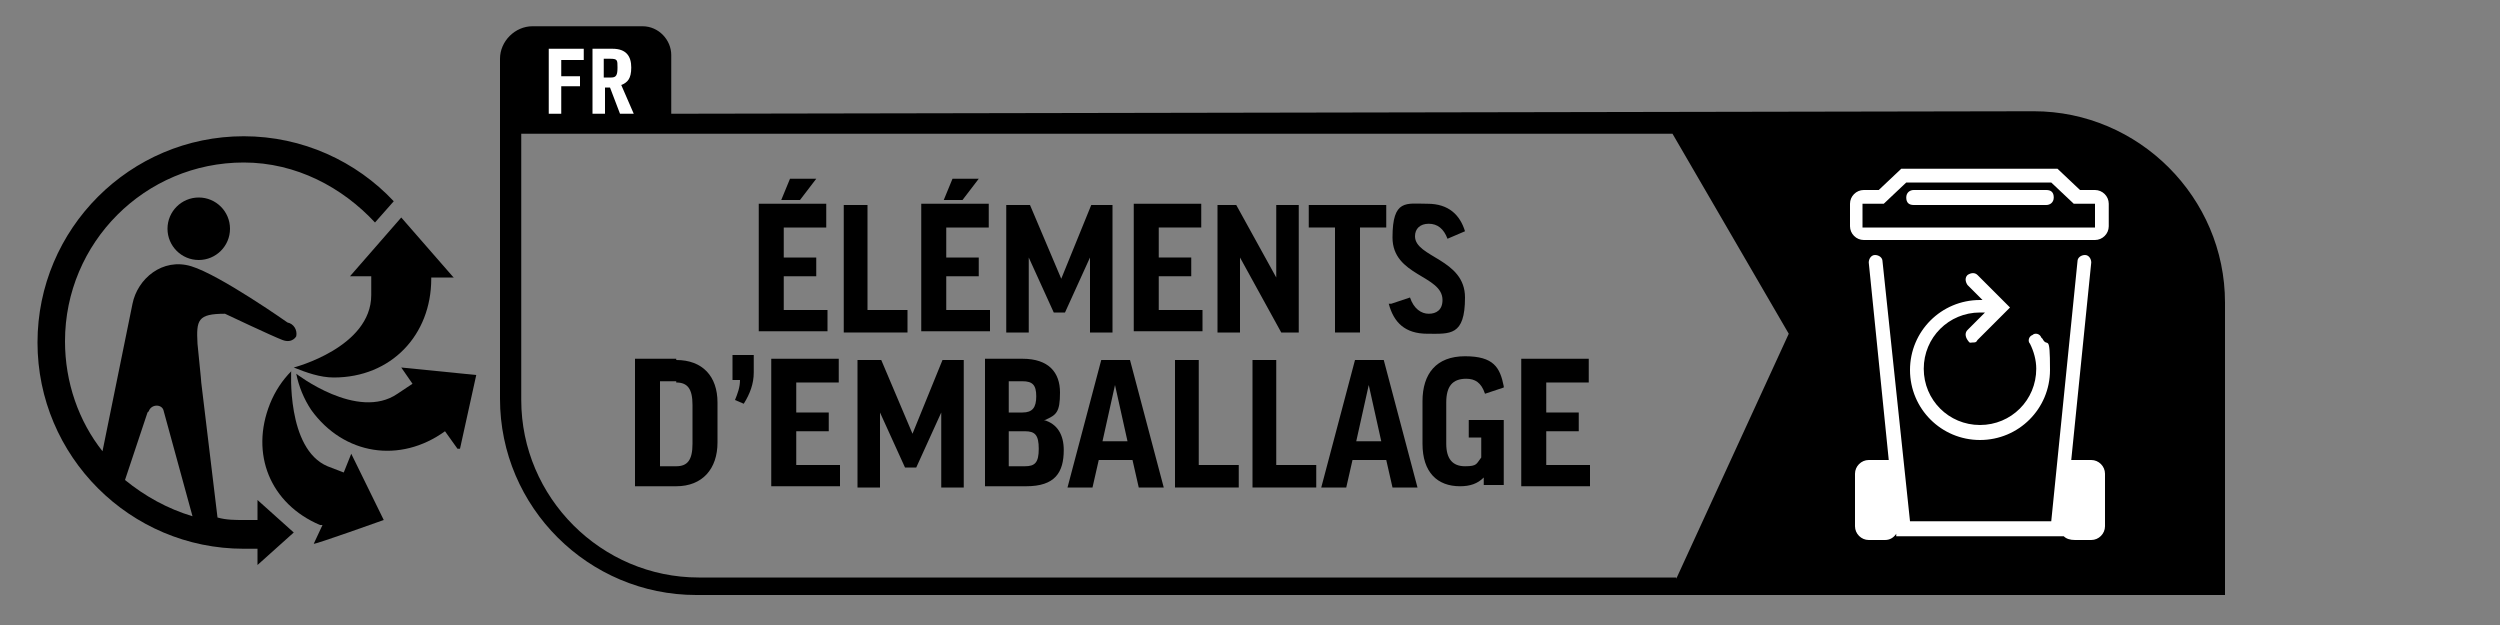 <?xml version="1.0" encoding="UTF-8"?>
<svg id="Layer_1" xmlns="http://www.w3.org/2000/svg" version="1.1" viewBox="0 0 200 50">
  <rect x="0" y="0" width="200" height="50" fill="#808080" stroke="none"/>
  <!-- Generator: Adobe Illustrator 29.1.0, SVG Export Plug-In . SVG Version: 2.1.0 Build 142)  -->
  <defs>
    <style>
      .st0 {
        fill: #fff;
      }
    </style>
  </defs>
  <path d="M162.7,8.9l-109,.2v-4.7c0-1.2-1-2.3-2.3-2.3h-8.8c-1.4,0-2.6,1.2-2.6,2.6v27.2c0,8.7,7.1,15.7,15.7,15.7h122.3v-23.4c0-8.4-6.9-15.3-15.3-15.3ZM134.1,46.2H55.9c-7.8,0-14.2-6.4-14.2-14.2V10.7h92.1l9.3,16-9,19.6h0Z"/>
  <path class="st0" d="M163.3,27c-.1-.3-.5-.4-.7-.2-.3.1-.4.5-.2.7.3.6.5,1.3.5,2,0,2.5-2,4.5-4.5,4.5s-4.5-2-4.5-4.5,2-4.5,4.5-4.5.3,0,.4,0l-1.4,1.4c-.2.2-.2.5,0,.8s.2.2.4.2.3,0,.4-.2l2.6-2.6-2.6-2.6c-.2-.2-.5-.2-.8,0-.2.2-.2.5,0,.8l1.2,1.2h-.2c-3.1,0-5.6,2.5-5.6,5.6s2.5,5.6,5.6,5.6,5.6-2.5,5.6-5.6-.2-1.7-.6-2.5h0Z"/>
  <g>
    <path class="st0" d="M167.3,36.8h-1.6l1.6-15.8c0-.3-.2-.6-.5-.6s-.6.2-.6.5l-2.1,20.8h-11.3l-2.2-20.8c0-.3-.3-.5-.6-.5s-.5.3-.5.6l1.6,15.8h-1.6c-.6,0-1.1.5-1.1,1.1v4.2c0,.6.5,1.1,1.1,1.1h1.3c.4,0,.7-.2.9-.5v.2h13.4c.2.2.5.3.9.3h1.3c.6,0,1.1-.5,1.1-1.1v-4.2c0-.6-.5-1.1-1.1-1.1h0Z"/>
    <path class="st0" d="M163.7,15.2h-10.6c-.3,0-.6.2-.6.6s.2.6.6.6h10.6c.3,0,.6-.2.6-.6s-.2-.6-.6-.6Z"/>
    <path class="st0" d="M167.6,15.2h-1.2l-1.8-1.7h-12.5l-1.8,1.7h-1.2c-.6,0-1.1.5-1.1,1.1v1.8c0,.6.5,1.1,1.1,1.1h18.5c.6,0,1.1-.5,1.1-1.1v-1.8c0-.6-.5-1.1-1.1-1.1ZM167.6,18.2h-18.6v-1.9h1.7l1.8-1.7h11.6l1.8,1.7h1.7v1.9Z"/>
  </g>
  <g>
    <path class="st0" d="M46.7,3.9v.9h-1.8v1.3h1.5v.8h-1.5v2.2h-1V3.9h2.8Z"/>
    <path class="st0" d="M48.8,7h-.4v2.1h-1V3.9h1.6c1.1,0,1.5.6,1.5,1.5s-.3,1.2-.8,1.4l1,2.3h-1.1s-.8-2.1-.8-2.1ZM48.4,6.2h.5c.4,0,.5-.2.5-.8s0-.7-.6-.7h-.5v1.5h0Z"/>
  </g>
  <g>
    <g>
      <circle cx="15.9" cy="18.3" r="2.5"/>
      <path d="M34.5,22.2h1.8s-.1-.1-.1-.1l-4.1-4.7-4.1,4.7h1.7v1.5c0,4.2-6.2,5.8-6.2,5.8,1,.4,2.1.8,3.2.8,4.6,0,7.8-3.4,7.8-7.9Z"/>
      <path d="M23.7,29.9c.2,1,.6,2,1.2,2.9,2.6,3.6,7.1,4.3,10.7,1.7l1,1.4h.2l1.3-5.9-6-.6.9,1.3-1.2.8c-3.2,2.2-8.1-1.6-8.1-1.6"/>
      <path d="M23.3,29.7c-.7.7-1.3,1.6-1.7,2.6-1.6,4,0,8,4,9.7,0,0,0,0,.2,0l-.7,1.5h0c0,.1,5.6-1.9,5.6-1.9l-2.6-5.3-.6,1.5-1.3-.5c-3.3-1.4-2.9-7.7-2.9-7.7Z"/>
    </g>
    <path d="M19.5,13c4.2,0,7.9,2,10.5,4.8l1.5-1.7c-3-3.2-7.3-5.2-12-5.2-9.1,0-16.5,7.4-16.5,16.5s7.4,16.5,16.5,16.5h1.1v1.3l2.9-2.6-2.9-2.6v1.6h-1.1c-.7,0-1.4,0-2.1-.2l-1.3-10.8c0-.2-.2-2-.3-3.1-.1-1.9,0-2.4,2.2-2.4,0,0,3.8,1.8,4.6,2.1.8.3,1.1-.3,1.1-.3.1-.5-.2-1-.7-1.1,0,0-5.4-3.8-7.7-4.5s-4.3,1-4.7,3l-2.4,11.8c-1.9-2.4-3-5.5-3-8.8,0-7.9,6.4-14.3,14.3-14.3ZM11.9,32.9c.2-.6,1.1-.6,1.2,0l2.3,8.4c-2-.6-3.8-1.6-5.4-2.9l1.8-5.4h0Z"/>
  </g>
  <g>
    <path d="M66.1,16.4v1.8h-3.4v2.4h2.6v1.5h-2.6v2.7h3.5v1.7h-5.5v-10.2h5.4ZM65.3,14.3l-1.3,1.7h-1.5l.7-1.7h2.1Z"/>
    <path d="M69.4,16.4v8.4h3.2v1.8h-5.1v-10.2h1.9Z"/>
    <path d="M79.1,16.4v1.8h-3.4v2.4h2.6v1.5h-2.6v2.7h3.5v1.7h-5.5v-10.2h5.4ZM78.3,14.3l-1.3,1.7h-1.5l.7-1.7h2.1Z"/>
    <path d="M89,16.4v10.2h-1.8v-6h0l-2,4.4h-.9l-2-4.4h0v6h-1.8v-10.2h1.9l2.5,5.9h0l2.4-5.9h1.9Z"/>
    <path d="M96.1,16.4v1.8h-3.4v2.4h2.6v1.5h-2.6v2.7h3.5v1.7h-5.5v-10.2h5.4Z"/>
    <path d="M98.9,16.4l3.2,5.8h0v-5.8h1.8v10.2h-1.4l-3.3-6h0v6h-1.8v-10.2h1.5Z"/>
    <path d="M110.9,16.4v1.8h-2.1v8.4h-2v-8.4h-2.1v-1.8h6.1Z"/>
    <path d="M111.3,24.3l1.5-.5c.3.9.9,1.3,1.5,1.3s1.1-.3,1.1-1.1c0-2-4-1.9-4-5s1.1-2.7,2.8-2.7,2.6.9,3,2.2l-1.4.6c-.3-.8-.8-1.2-1.5-1.2s-1.1.4-1.1,1c0,1.7,4,1.8,4,4.9s-1.2,2.9-3,2.9-2.7-.9-3.1-2.4Z"/>
    <path d="M54.1,28.8c2.1,0,3.3,1.3,3.3,3.4v3.2c0,2.1-1.2,3.5-3.3,3.5h-3.3v-10.2h3.3ZM54.1,30.5h-1.3v6.8h1.3c.9,0,1.3-.5,1.3-1.8v-3.1c0-1.3-.4-1.8-1.3-1.8Z"/>
    <path d="M58.6,28.4h1.7v1.4c0,.9-.3,1.7-.8,2.5l-.7-.3c.2-.5.4-1,.4-1.6h-.6v-2Z"/>
    <path d="M67.1,28.8v1.8h-3.4v2.4h2.6v1.5h-2.6v2.7h3.5v1.7h-5.5v-10.2h5.4Z"/>
    <path d="M77.1,28.8v10.2h-1.8v-6h0l-2,4.4h-.9l-2-4.4h0v6h-1.8v-10.2h1.9l2.5,5.9h0l2.4-5.9h1.9Z"/>
    <path d="M83.5,33.6h0c1.1.3,1.6,1.2,1.6,2.4,0,1.8-.7,2.9-3,2.9h-3.3v-10.2h3c2.1,0,3,1.1,3,2.7s-.3,1.8-1.2,2.2ZM80.7,33h1.1c.8,0,1.1-.4,1.1-1.3s-.3-1.2-1.1-1.2h-1.1v2.5ZM80.7,37.3h1.3c.8,0,1.1-.3,1.1-1.4s-.3-1.4-1.1-1.4h-1.3v2.8Z"/>
    <path d="M87.4,39h-2l2.7-10.2h2.3l2.7,10.2h-2l-.5-2.2h-2.7l-.5,2.2ZM88.2,35.3h2l-1-4.5h0l-1,4.5Z"/>
    <path d="M95.9,28.8v8.4h3.2v1.8h-5.1v-10.2h1.9Z"/>
    <path d="M102.1,28.8v8.4h3.2v1.8h-5.1v-10.2h1.9Z"/>
    <path d="M107.7,39h-2l2.7-10.2h2.3l2.7,10.2h-2l-.5-2.2h-2.7l-.5,2.2ZM108.5,35.3h2l-1-4.5h0l-1,4.5Z"/>
    <path d="M120.3,31l-1.5.5c-.3-.9-.8-1.2-1.5-1.2-1.1,0-1.6.6-1.6,1.9v3.3c0,1.2.5,1.8,1.5,1.8s.9-.2,1.3-.7v-1.6h-1v-1.4h2.8v5.2h-1.6v-.6h0c-.5.5-1.1.7-1.9.7-1.8,0-3-1.1-3-3.4v-3.4c0-2.2,1.1-3.6,3.4-3.6s2.8.9,3.1,2.4Z"/>
    <path d="M127.1,28.8v1.8h-3.4v2.4h2.6v1.5h-2.6v2.7h3.5v1.7h-5.5v-10.2h5.4Z"/>
  </g>
</svg>